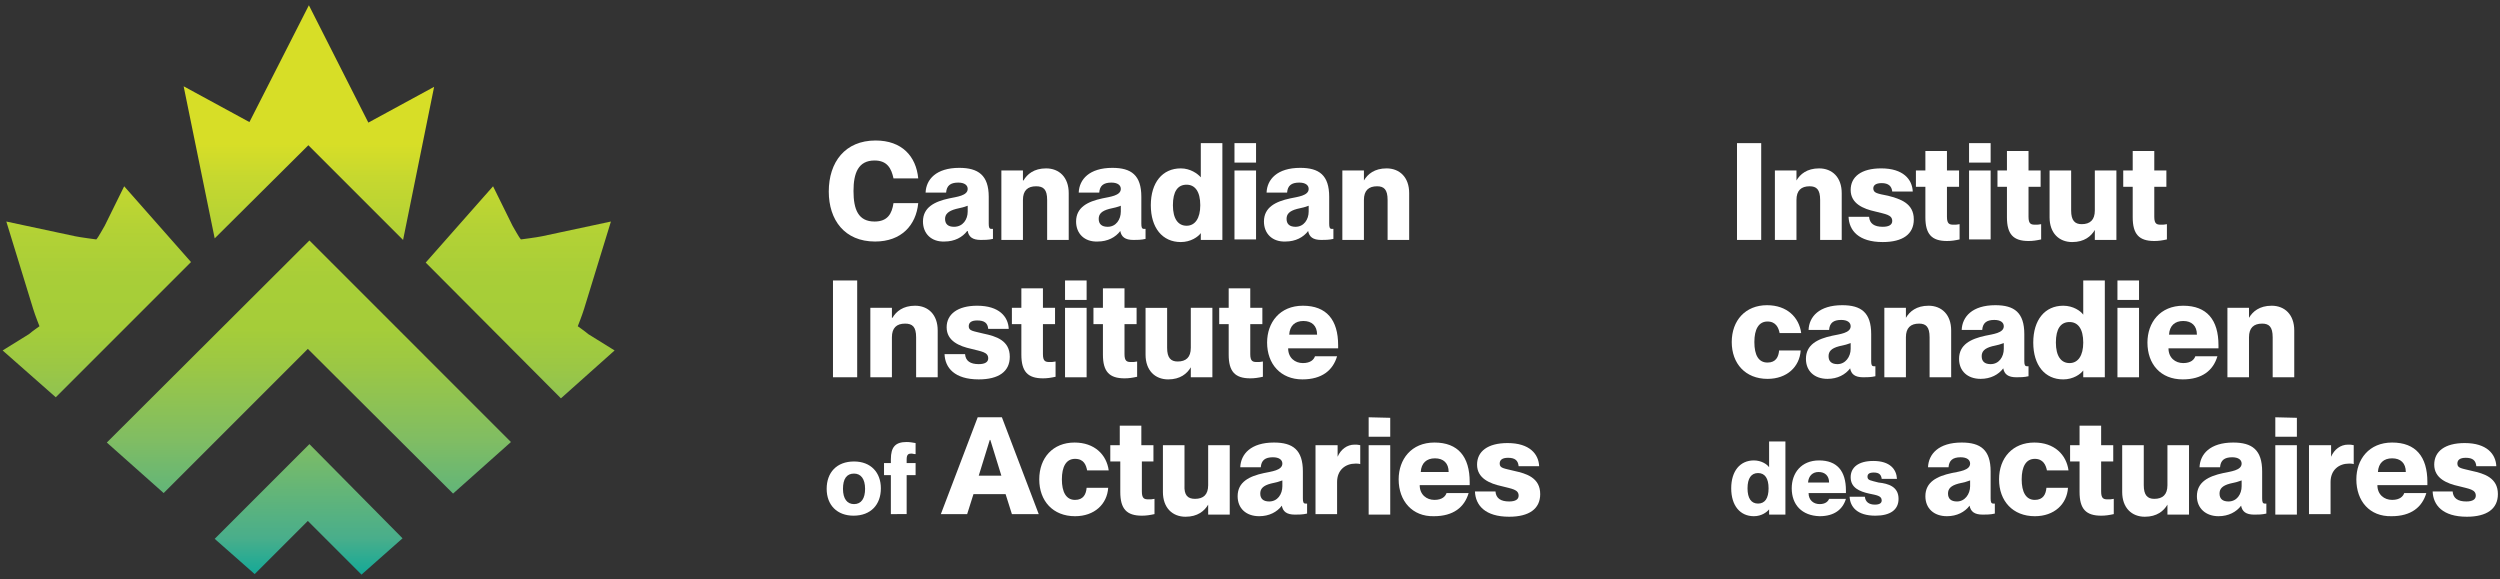 <?xml version="1.0" encoding="utf-8"?>
<!-- Generator: Adobe Illustrator 27.5.0, SVG Export Plug-In . SVG Version: 6.00 Build 0)  -->
<svg version="1.1" id="Layer_1" xmlns="http://www.w3.org/2000/svg" xmlns:xlink="http://www.w3.org/1999/xlink" x="0px" y="0px"
	 viewBox="0 0 475.1 110.1" style="enable-background:new 0 0 475.1 110.1;" xml:space="preserve">
<rect x="0" y="0" width="475.1" height="110.1" fill="#333333" stroke="none"/>
<style type="text/css">
	.st0{fill:url(#SVGID_1_);}
	.st1{fill:#FFFFFF;}
</style>
<g>
	
		<linearGradient id="SVGID_1_" gradientUnits="userSpaceOnUse" x1="58.65" y1="999.437" x2="58.65" y2="915.048" gradientTransform="matrix(1 0 0 1 0 -887.694)">
		<stop  offset="0" style="stop-color:#00A79C"/>
		<stop  offset="0.112" style="stop-color:#49AE8B"/>
		<stop  offset="0.333" style="stop-color:#80BD63"/>
		<stop  offset="0.497" style="stop-color:#9BC745"/>
		<stop  offset="0.584" style="stop-color:#A5CD39"/>
		<stop  offset="0.701" style="stop-color:#A8CE38"/>
		<stop  offset="0.813" style="stop-color:#B4D235"/>
		<stop  offset="0.923" style="stop-color:#C6D82F"/>
		<stop  offset="1" style="stop-color:#D7DE27"/>
	</linearGradient>
	<path class="st0" d="M80.9,49.9l12.8-14.5l3.7,7.5c0.2,0.3,1.2,2.2,1.6,2.6c0,0,3.1-0.4,4-0.6l13.1-2.8L111,58.7
		c-0.4,1.3-1.2,3.3-1.2,3.3s1.3,0.9,2,1.5l5,3.1l-10.2,9.1L80.9,49.9z M58.8,84.4l-18,18l7.6,6.7L58.5,99l10.2,10.2l7.8-6.9
		L58.8,84.4z M58.6,27.6l18,18l5.9-29.1L70,23.3L58.7,1l0,0l0,0l0,0l0,0L47.4,23.2l-12.5-6.8l5.9,28.9L58.6,27.6z M0.5,66.6
		l10.1,8.9l25.7-25.7L23.6,35.4l-3.7,7.5c-0.2,0.3-1.2,2.2-1.6,2.6c0,0-3.1-0.4-4-0.6L1.2,42.1l5.1,16.6C6.7,60,7.5,62,7.5,62
		s-1.3,0.9-2,1.5L0.5,66.6z M86.1,93.8l11-9.8L58.8,45.7L20.3,84.1l10.8,9.6l27.4-27.4L86.1,93.8z"/>
	<g>
		<path class="st1" d="M166.2,30.5c-3.1,0-4,2.4-4,5.8c0,3.5,0.9,5.8,4,5.8c2.5,0,3.3-1.5,3.6-3.5h4.7c-0.4,4.2-3.2,7.3-8.2,7.3
			c-5.8,0-8.8-4.1-8.8-9.5c0-5.6,3.1-9.7,8.9-9.7c5,0,7.7,3,8.1,7.2h-4.7C169.4,32,168.6,30.5,166.2,30.5z"/>
		<path class="st1" d="M175.4,42.1c0-2.7,2.2-3.8,5-4.4c1.4-0.3,3.5-0.5,3.5-1.8c0-0.7-0.6-1.2-1.8-1.2c-1.5,0-2.2,0.6-2.3,1.9h-3.9
			c0.1-2.5,2-4.7,6.4-4.7c3.6,0,5.6,1.4,5.6,5.5v5.1c0,0.7,0.1,1,0.5,1c0.1,0,0.2,0,0.3,0v1.9c-0.8,0.2-1.7,0.2-2.3,0.2
			c-1.6,0-2.3-0.6-2.5-1.7h-0.1c-0.9,1.2-2.4,2-4.3,2C177,46,175.4,44.4,175.4,42.1z M183.9,40.2v-1.1c-0.5,0.2-1.2,0.4-2.2,0.6
			c-1.5,0.4-2.1,1-2.1,1.9c0,1,0.6,1.5,1.7,1.5C183,43.1,183.9,41.7,183.9,40.2z"/>
		<path class="st1" d="M190.3,32.4h4.1v1.9h0.1c0.7-1.2,2-2.3,4.3-2.3c2.5,0,4.3,1.7,4.3,4.7v8.9H199V38c0-2-0.7-2.6-2.1-2.6
			c-1.6,0-2.5,0.8-2.5,2.6v7.6h-4.1V32.4L190.3,32.4z"/>
		<path class="st1" d="M204.5,42.1c0-2.7,2.2-3.8,5-4.4c1.4-0.3,3.5-0.5,3.5-1.8c0-0.7-0.6-1.2-1.8-1.2c-1.5,0-2.2,0.6-2.3,1.9H205
			c0.1-2.5,2-4.7,6.4-4.7c3.6,0,5.5,1.4,5.5,5.5v5.1c0,0.7,0.1,1,0.5,1c0.1,0,0.2,0,0.3,0v1.9c-0.8,0.2-1.7,0.2-2.3,0.2
			c-1.6,0-2.3-0.6-2.5-1.7l0,0c-0.9,1.2-2.4,2-4.3,2C206.1,46,204.5,44.4,204.5,42.1z M213,40.2v-1.1c-0.5,0.2-1.2,0.4-2.2,0.6
			c-1.5,0.4-2,1-2,1.9c0,1,0.6,1.5,1.7,1.5C212.1,43.1,213,41.7,213,40.2z"/>
		<path class="st1" d="M228.2,33.7v-6.5h4.1v18.4h-4.1v-1.3l0,0c-0.5,0.7-1.9,1.7-3.8,1.7c-3.5,0-5.7-2.7-5.7-7s2.2-7,5.7-7
			C226.2,32,227.6,33,228.2,33.7L228.2,33.7L228.2,33.7z M228.1,39c0-2.6-1-3.9-2.6-3.9c-1.7,0-2.6,1.3-2.6,3.9s1,3.9,2.6,3.9
			S228.1,41.5,228.1,39z"/>
		<path class="st1" d="M238.7,27.2v3.7h-4.1v-3.7H238.7z M238.7,32.4v13.1h-4.1V32.4H238.7z"/>
		<path class="st1" d="M240.2,42.1c0-2.7,2.2-3.8,5-4.4c1.4-0.3,3.5-0.5,3.5-1.8c0-0.7-0.6-1.2-1.8-1.2c-1.5,0-2.2,0.6-2.3,1.9h-3.9
			c0.1-2.5,2-4.7,6.4-4.7c3.6,0,5.5,1.4,5.5,5.5v5.1c0,0.7,0.1,1,0.5,1c0.1,0,0.2,0,0.3,0v1.9c-0.8,0.2-1.7,0.2-2.3,0.2
			c-1.6,0-2.3-0.6-2.5-1.7l0,0c-0.9,1.2-2.4,2-4.3,2C241.8,46,240.2,44.4,240.2,42.1z M248.7,40.2v-1.1c-0.5,0.2-1.2,0.4-2.2,0.6
			c-1.5,0.4-2,1-2,1.9c0,1,0.6,1.5,1.7,1.5C247.8,43.1,248.7,41.7,248.7,40.2z"/>
		<path class="st1" d="M255.1,32.4h4.1v1.9l0,0c0.7-1.2,2-2.3,4.3-2.3c2.5,0,4.3,1.7,4.3,4.7v8.9h-4.1V38c0-2-0.7-2.6-2-2.6
			c-1.6,0-2.5,0.8-2.5,2.6v7.6h-4.1L255.1,32.4L255.1,32.4z"/>
		<path class="st1" d="M162.9,53.3v18.4h-4.6V53.3H162.9z"/>
		<path class="st1" d="M165.4,58.5h4.1v1.9h0.1c0.7-1.2,2-2.3,4.3-2.3c2.5,0,4.3,1.7,4.3,4.7v8.9h-4.1v-7.6c0-2-0.7-2.6-2.1-2.6
			c-1.6,0-2.5,0.8-2.5,2.6v7.6h-4.1V58.5L165.4,58.5z"/>
		<path class="st1" d="M191.9,67.8c0,2.8-2.1,4.3-5.9,4.3c-4.6,0-6.4-2.2-6.5-4.8h3.9c0.1,1.3,1,1.9,2.6,1.9c1.2,0,1.8-0.4,1.8-1.1
			c0-1.2-1.3-1.3-3.2-1.8c-2.3-0.5-4.7-1.5-4.7-4.1c0-2.5,2.1-4.1,5.8-4.1c4.2,0,5.9,2.1,6,4.4h-3.9c-0.1-1.1-0.7-1.6-2.1-1.6
			c-1.1,0-1.6,0.4-1.6,1.1c0,0.9,0.8,0.9,2.8,1.4C189.3,63.9,191.9,64.7,191.9,67.8z"/>
		<path class="st1" d="M194.1,58.5v-3.7h4.1v3.7h2.3v3.1h-2.3v5.7c0,1.4,0.5,1.5,1.3,1.5c0.4,0,0.6,0,1.1-0.1v2.9
			c-0.9,0.2-1.6,0.3-2.4,0.3c-2.9,0-4.1-1.3-4.1-4.5v-5.8h-1.8v-3.1C192.3,58.5,194.1,58.5,194.1,58.5z"/>
		<path class="st1" d="M206.5,53.3V57h-4.1v-3.7H206.5z M206.5,58.5v13.2h-4.1V58.5H206.5z"/>
		<path class="st1" d="M209.6,58.5v-3.7h4.1v3.7h2.3v3.1h-2.3v5.7c0,1.4,0.5,1.5,1.3,1.5c0.4,0,0.6,0,1.1-0.1v2.9
			c-0.9,0.2-1.6,0.3-2.4,0.3c-2.9,0-4.1-1.3-4.1-4.5v-5.8h-1.8v-3.1C207.8,58.5,209.6,58.5,209.6,58.5z"/>
		<path class="st1" d="M223.8,68.7c1.6,0,2.5-0.8,2.5-2.6v-7.6h4.1v13.2h-4.1v-1.9l0,0c-0.7,1.2-2,2.3-4.3,2.3
			c-2.5,0-4.3-1.7-4.3-4.7v-8.9h4.1v7.6C221.8,68,222.5,68.7,223.8,68.7z"/>
		<path class="st1" d="M233.5,58.5v-3.7h4.1v3.7h2.3v3.1h-2.3v5.7c0,1.4,0.5,1.5,1.3,1.5c0.4,0,0.6,0,1.1-0.1v2.9
			c-0.9,0.2-1.6,0.3-2.4,0.3c-2.9,0-4.1-1.3-4.1-4.5v-5.8h-1.8v-3.1C231.7,58.5,233.5,58.5,233.5,58.5z"/>
		<path class="st1" d="M240.8,65.1c0-3.8,2.4-7,6.8-7c4.5,0,6.7,2.7,6.7,7.5v0.6h-9.5c0,1.8,1.3,2.8,2.8,2.8s2.1-0.7,2.3-1.3h4.2
			c-0.8,2.7-2.9,4.4-6.6,4.4C243.4,72.1,240.8,69.2,240.8,65.1z M245,63.6h5.3c0-1.7-1-2.6-2.6-2.6C246.1,61,245.1,61.9,245,63.6z"
			/>
		<path class="st1" d="M157.1,92.9c0-3.1,1.9-5.2,5.2-5.2c3.2,0,5.1,2.1,5.1,5.1c0,3.1-1.9,5.2-5.2,5.2
			C159.1,98,157.1,96,157.1,92.9z M164.4,92.9c0-1.9-0.8-2.9-2.1-2.9c-1.4,0-2.1,1-2.1,2.9s0.8,2.9,2.1,2.9
			C163.7,95.8,164.4,94.7,164.4,92.9z"/>
		<path class="st1" d="M169.3,97.7v-7.4H168V88h1.3v-0.7c0-2.4,0.9-3.3,3-3.3c0.6,0,1.1,0.1,1.7,0.2v2.1c-0.4,0-0.5-0.1-0.8-0.1
			c-0.5,0-0.9,0.1-0.9,1.1V88h1.7v2.3h-1.7v7.4L169.3,97.7L169.3,97.7z"/>
		<path class="st1" d="M185,93.9l-1.2,3.8h-5l7-18.4h4.6l7,18.4h-5.1l-1.2-3.8H185z M190.3,90.4l-2.1-6.8h-0.1l-2.1,6.8H190.3z"/>
		<path class="st1" d="M204.3,87.2c-1.7,0-2.5,1.5-2.5,3.9s0.8,3.9,2.5,3.9c1.6,0,2.1-1.1,2.2-2.3h4.1c-0.2,3.1-2.6,5.4-6.3,5.4
			c-4.2,0-6.8-2.9-6.8-7s2.6-7,6.7-7c3.8,0,6.1,2.3,6.5,5.3h-4.1C206.4,88.4,206,87.2,204.3,87.2z"/>
		<path class="st1" d="M212.8,84.6v-3.7h4.1v3.7h2.3v3.1H217v5.7c0,1.4,0.5,1.5,1.3,1.5c0.4,0,0.6,0,1.1-0.1v2.9
			c-0.9,0.2-1.6,0.3-2.4,0.3c-2.9,0-4.1-1.3-4.1-4.5v-5.8H211v-3.1H212.8z"/>
		<path class="st1" d="M227.1,94.8c1.6,0,2.5-0.8,2.5-2.6v-7.6h4.1v13.2h-4.1v-1.9l0,0c-0.7,1.2-2,2.3-4.3,2.3
			c-2.5,0-4.3-1.7-4.3-4.7v-8.9h4.1v7.6C225,94.1,225.7,94.8,227.1,94.8z"/>
		<path class="st1" d="M235.2,94.3c0-2.7,2.2-3.8,5-4.4c1.4-0.3,3.5-0.5,3.5-1.8c0-0.7-0.6-1.2-1.8-1.2c-1.5,0-2.2,0.6-2.3,1.9h-3.9
			c0.1-2.5,2-4.7,6.4-4.7c3.6,0,5.5,1.4,5.5,5.5v5.1c0,0.7,0.1,1,0.5,1c0.1,0,0.2,0,0.3,0v1.9c-0.8,0.2-1.7,0.2-2.3,0.2
			c-1.6,0-2.3-0.6-2.5-1.7l0,0c-0.9,1.2-2.4,2-4.3,2C236.8,98.1,235.2,96.6,235.2,94.3z M243.7,92.4v-1.1c-0.5,0.2-1.2,0.4-2.2,0.6
			c-1.5,0.4-2,1-2,1.9c0,1,0.6,1.5,1.7,1.5C242.8,95.3,243.7,93.9,243.7,92.4z"/>
		<path class="st1" d="M254.2,84.6v2.2l0,0c0.6-1.4,1.8-2.3,3.2-2.3c0.4,0,0.7,0,1.1,0.1v3.6c-0.3-0.1-0.6-0.1-0.9-0.1
			c-1.9,0-3.5,1.2-3.5,3.5v6.1H250V84.6C250.1,84.6,254.2,84.6,254.2,84.6z"/>
		<path class="st1" d="M264.2,79.4V83h-4.1v-3.7L264.2,79.4L264.2,79.4z M264.2,84.6v13.2h-4.1V84.6H264.2z"/>
		<path class="st1" d="M265.8,91.1c0-3.8,2.4-7,6.8-7c4.5,0,6.7,2.7,6.7,7.5v0.6h-9.5c0,1.8,1.3,2.8,2.8,2.8s2.1-0.7,2.3-1.3h4.2
			c-0.8,2.7-2.9,4.4-6.6,4.4C268.4,98.2,265.8,95.2,265.8,91.1z M270,89.7h5.3c0-1.7-1-2.6-2.6-2.6C271.1,87.1,270.1,88,270,89.7z"
			/>
		<path class="st1" d="M292.7,93.9c0,2.8-2.1,4.3-5.9,4.3c-4.6,0-6.4-2.2-6.5-4.8h3.9c0.1,1.3,1,1.9,2.6,1.9c1.2,0,1.8-0.4,1.8-1.1
			c0-1.2-1.3-1.3-3.2-1.8c-2.3-0.5-4.7-1.5-4.7-4.1c0-2.5,2-4.1,5.8-4.1c4.2,0,5.9,2.1,6,4.4h-3.9c-0.1-1.1-0.7-1.6-2-1.6
			c-1.1,0-1.6,0.4-1.6,1.1c0,0.9,0.8,0.9,2.8,1.4C290.1,90,292.7,90.8,292.7,93.9z"/>
	</g>
	<g>
		<path class="st1" d="M334.7,27.2v18.4h-4.6V27.2H334.7z"/>
		<path class="st1" d="M337.3,32.4h4.1v1.9l0,0c0.7-1.2,2-2.3,4.3-2.3c2.5,0,4.3,1.7,4.3,4.7v8.9h-4.1V38c0-2-0.7-2.6-2-2.6
			c-1.6,0-2.5,0.8-2.5,2.6v7.6h-4.1L337.3,32.4L337.3,32.4z"/>
		<path class="st1" d="M363.7,41.7c0,2.8-2.1,4.3-5.9,4.3c-4.6,0-6.4-2.2-6.5-4.8h3.9c0.1,1.3,1,1.9,2.6,1.9c1.2,0,1.8-0.4,1.8-1.1
			c0-1.2-1.3-1.3-3.2-1.8c-2.3-0.5-4.7-1.5-4.7-4.1c0-2.5,2-4.1,5.8-4.1c4.2,0,5.9,2.1,6,4.4h-3.9c-0.1-1-0.7-1.6-2-1.6
			c-1.1,0-1.6,0.4-1.6,1c0,0.9,0.8,1,2.8,1.4C361.1,37.8,363.7,38.6,363.7,41.7z"/>
		<path class="st1" d="M365.9,32.4v-3.7h4.1v3.7h2.3v3.1H370v5.7c0,1.4,0.5,1.5,1.3,1.5c0.4,0,0.6,0,1.1-0.1v2.9
			c-0.9,0.2-1.6,0.3-2.4,0.3c-2.9,0-4.1-1.3-4.1-4.5v-5.8h-1.8v-3.1C364.1,32.4,365.9,32.4,365.9,32.4z"/>
		<path class="st1" d="M378.3,27.2v3.7h-4.1v-3.7H378.3z M378.3,32.4v13.1h-4.1V32.4H378.3z"/>
		<path class="st1" d="M381.4,32.4v-3.7h4.1v3.7h2.3v3.1h-2.3v5.7c0,1.4,0.5,1.5,1.3,1.5c0.4,0,0.6,0,1.1-0.1v2.9
			c-0.9,0.2-1.6,0.3-2.4,0.3c-2.9,0-4.1-1.3-4.1-4.5v-5.8h-1.8v-3.1C379.6,32.4,381.4,32.4,381.4,32.4z"/>
		<path class="st1" d="M395.6,42.6c1.6,0,2.5-0.8,2.5-2.6v-7.6h4.1v13.2h-4.1v-1.9l0,0c-0.7,1.2-2,2.3-4.3,2.3
			c-2.5,0-4.3-1.7-4.3-4.7v-8.9h4.1V40C393.6,41.9,394.3,42.6,395.6,42.6z"/>
		<path class="st1" d="M405.3,32.4v-3.7h4.1v3.7h2.3v3.1h-2.3v5.7c0,1.4,0.5,1.5,1.3,1.5c0.4,0,0.6,0,1.1-0.1v2.9
			c-0.9,0.2-1.6,0.3-2.4,0.3c-2.9,0-4.1-1.3-4.1-4.5v-5.8h-1.8v-3.1C403.5,32.4,405.3,32.4,405.3,32.4z"/>
		<path class="st1" d="M335.9,61.1c-1.7,0-2.5,1.5-2.5,3.9c0,2.5,0.8,3.9,2.5,3.9c1.6,0,2.1-1.1,2.2-2.3h4.1
			c-0.2,3.1-2.6,5.4-6.3,5.4c-4.2,0-6.8-2.9-6.8-7s2.6-7,6.7-7c3.8,0,6.1,2.3,6.5,5.3h-4.1C338,62.3,337.5,61.1,335.9,61.1z"/>
		<path class="st1" d="M343.2,68.2c0-2.7,2.2-3.8,5-4.4c1.4-0.3,3.5-0.5,3.5-1.8c0-0.7-0.6-1.2-1.8-1.2c-1.5,0-2.2,0.6-2.3,1.9h-3.9
			c0.1-2.5,2-4.7,6.4-4.7c3.6,0,5.5,1.4,5.5,5.5v5.1c0,0.7,0.1,1,0.5,1c0.1,0,0.2,0,0.3,0v1.9c-0.8,0.2-1.7,0.2-2.3,0.2
			c-1.6,0-2.3-0.6-2.5-1.7l0,0c-0.9,1.2-2.4,2-4.3,2C344.8,72,343.2,70.5,343.2,68.2z M351.7,66.3v-1.1c-0.5,0.2-1.2,0.4-2.2,0.6
			c-1.5,0.4-2,1-2,1.9c0,1,0.6,1.5,1.7,1.5C350.7,69.2,351.7,67.8,351.7,66.3z"/>
		<path class="st1" d="M358.1,58.5h4.1v1.9l0,0c0.7-1.2,2-2.3,4.3-2.3c2.5,0,4.3,1.7,4.3,4.7v8.9h-4.1v-7.6c0-2-0.7-2.6-2-2.6
			c-1.6,0-2.5,0.8-2.5,2.6v7.6h-4.1L358.1,58.5L358.1,58.5z"/>
		<path class="st1" d="M372.3,68.2c0-2.7,2.2-3.8,5-4.4c1.4-0.3,3.5-0.5,3.5-1.8c0-0.7-0.6-1.2-1.8-1.2c-1.5,0-2.2,0.6-2.3,1.9h-3.9
			c0.1-2.5,2-4.7,6.4-4.7c3.6,0,5.5,1.4,5.5,5.5v5.1c0,0.7,0.1,1,0.5,1c0.1,0,0.2,0,0.3,0v1.9c-0.8,0.2-1.7,0.2-2.3,0.2
			c-1.6,0-2.3-0.6-2.5-1.7l0,0c-0.9,1.2-2.4,2-4.3,2C373.9,72,372.3,70.5,372.3,68.2z M380.8,66.3v-1.1c-0.5,0.2-1.2,0.4-2.2,0.6
			c-1.5,0.4-2,1-2,1.9c0,1,0.6,1.5,1.7,1.5C379.9,69.2,380.8,67.8,380.8,66.3z"/>
		<path class="st1" d="M395.9,59.8v-6.5h4.1v18.4h-4.1v-1.3l0,0c-0.5,0.7-1.9,1.7-3.8,1.7c-3.5,0-5.7-2.7-5.7-7s2.2-7,5.7-7
			C394,58.1,395.4,59.1,395.9,59.8L395.9,59.8L395.9,59.8z M395.9,65.1c0-2.6-1-3.9-2.6-3.9c-1.7,0-2.6,1.3-2.6,3.9
			c0,2.6,1,3.9,2.6,3.9S395.9,67.6,395.9,65.1z"/>
		<path class="st1" d="M406.5,53.3V57h-4.1v-3.7H406.5z M406.5,58.5v13.2h-4.1V58.5H406.5z"/>
		<path class="st1" d="M408.1,65.1c0-3.8,2.4-7,6.8-7c4.5,0,6.7,2.7,6.7,7.5v0.6h-9.5c0,1.8,1.3,2.8,2.8,2.8s2.1-0.7,2.3-1.3h4.2
			c-0.8,2.7-2.9,4.4-6.6,4.4C410.6,72.1,408.1,69.2,408.1,65.1z M412.2,63.6h5.3c0-1.7-1-2.6-2.6-2.6S412.3,61.9,412.2,63.6z"/>
		<path class="st1" d="M423.3,58.5h4.1v1.9l0,0c0.7-1.2,2-2.3,4.3-2.3c2.5,0,4.3,1.7,4.3,4.7v8.9h-4.1v-7.6c0-2-0.7-2.6-2-2.6
			c-1.6,0-2.5,0.8-2.5,2.6v7.6h-4.1L423.3,58.5L423.3,58.5z"/>
		<path class="st1" d="M336.2,88.8v-4.9h3.1v13.9h-3.1v-1l0,0c-0.4,0.5-1.4,1.3-2.9,1.3c-2.6,0-4.3-2-4.3-5.3s1.7-5.3,4.3-5.3
			C334.7,87.5,335.8,88.2,336.2,88.8L336.2,88.8L336.2,88.8z M336.1,92.8c0-1.9-0.7-2.9-2-2.9s-2,1-2,2.9s0.7,2.9,2,2.9
			C335.4,95.7,336.1,94.7,336.1,92.8z"/>
		<path class="st1" d="M340.5,92.8c0-2.9,1.8-5.3,5.2-5.3c3.4,0,5.1,2,5.1,5.7v0.5h-7.1c0,1.4,1,2.1,2.1,2.1s1.6-0.5,1.8-1h3.2
			c-0.6,2-2.2,3.3-5,3.3C342.4,98,340.5,95.9,340.5,92.8z M343.6,91.7h4c0-1.3-0.8-2-2-2C344.5,89.7,343.7,90.4,343.6,91.7z"/>
		<path class="st1" d="M360.8,94.8c0,2.1-1.6,3.2-4.4,3.2c-3.5,0-4.8-1.7-4.9-3.6h2.9c0.1,1,0.8,1.5,1.9,1.5c0.9,0,1.3-0.3,1.3-0.8
			c0-0.9-1-1-2.4-1.3c-1.8-0.4-3.5-1.1-3.5-3.1c0-1.9,1.5-3.1,4.3-3.1c3.2,0,4.4,1.6,4.5,3.4h-2.9c-0.1-0.8-0.5-1.2-1.5-1.2
			c-0.9,0-1.2,0.3-1.2,0.8c0,0.7,0.6,0.7,2.1,1.1C358.9,91.9,360.8,92.5,360.8,94.8z"/>
		<path class="st1" d="M365.9,94.3c0-2.7,2.2-3.8,5-4.4c1.4-0.3,3.5-0.5,3.5-1.8c0-0.7-0.6-1.2-1.8-1.2c-1.5,0-2.2,0.6-2.3,1.9h-3.9
			c0.1-2.5,2-4.7,6.4-4.7c3.6,0,5.5,1.4,5.5,5.5v5.1c0,0.7,0.1,1,0.5,1c0.1,0,0.2,0,0.3,0v1.9c-0.8,0.2-1.7,0.2-2.3,0.2
			c-1.6,0-2.3-0.6-2.5-1.7l0,0c-0.9,1.2-2.4,2-4.3,2C367.5,98.1,365.9,96.6,365.9,94.3z M374.4,92.4v-1.1c-0.5,0.2-1.2,0.4-2.2,0.6
			c-1.5,0.4-2,1-2,1.9c0,1,0.6,1.5,1.7,1.5C373.4,95.3,374.4,93.9,374.4,92.4z"/>
		<path class="st1" d="M386.7,87.2c-1.7,0-2.5,1.5-2.5,3.9s0.8,3.9,2.5,3.9c1.6,0,2.1-1.1,2.2-2.3h4.1c-0.2,3.1-2.6,5.4-6.3,5.4
			c-4.2,0-6.8-2.9-6.8-7s2.6-7,6.7-7c3.8,0,6.1,2.3,6.5,5.3H389C388.8,88.4,388.3,87.2,386.7,87.2z"/>
		<path class="st1" d="M395.2,84.6v-3.7h4.1v3.7h2.3v3.1h-2.3v5.7c0,1.4,0.5,1.5,1.3,1.5c0.4,0,0.6,0,1.1-0.1v2.9
			c-0.9,0.2-1.6,0.3-2.4,0.3c-2.9,0-4.1-1.3-4.1-4.5v-5.8h-1.8v-3.1H395.2z"/>
		<path class="st1" d="M409.4,94.8c1.6,0,2.5-0.8,2.5-2.6v-7.6h4.1v13.2h-4.1v-1.9l0,0c-0.7,1.2-2,2.3-4.3,2.3
			c-2.5,0-4.3-1.7-4.3-4.7v-8.9h4.1v7.6C407.4,94.1,408.1,94.8,409.4,94.8z"/>
		<path class="st1" d="M417.5,94.3c0-2.7,2.2-3.8,5-4.4c1.4-0.3,3.5-0.5,3.5-1.8c0-0.7-0.6-1.2-1.8-1.2c-1.5,0-2.2,0.6-2.3,1.9H418
			c0.1-2.5,2-4.7,6.4-4.7c3.6,0,5.5,1.4,5.5,5.5v5.1c0,0.7,0.1,1,0.5,1c0.1,0,0.2,0,0.3,0v1.9c-0.8,0.2-1.7,0.2-2.3,0.2
			c-1.6,0-2.3-0.6-2.5-1.7l0,0c-0.9,1.2-2.4,2-4.3,2C419.2,98.1,417.5,96.6,417.5,94.3z M426,92.4v-1.1c-0.5,0.2-1.2,0.4-2.2,0.6
			c-1.5,0.4-2,1-2,1.9c0,1,0.6,1.5,1.7,1.5C425.1,95.3,426,93.9,426,92.4z"/>
		<path class="st1" d="M436.5,79.4V83h-4.1v-3.7L436.5,79.4L436.5,79.4z M436.5,84.6v13.2h-4.1V84.6H436.5z"/>
		<path class="st1" d="M443,84.6v2.2l0,0c0.6-1.4,1.8-2.3,3.2-2.3c0.4,0,0.7,0,1.1,0.1v3.6c-0.3-0.1-0.6-0.1-0.9-0.1
			c-1.9,0-3.5,1.2-3.5,3.5v6.1h-4.1V84.6C438.9,84.6,443,84.6,443,84.6z"/>
		<path class="st1" d="M447.8,91.1c0-3.8,2.4-7,6.8-7c4.5,0,6.7,2.7,6.7,7.5v0.6h-9.5c0,1.8,1.3,2.8,2.8,2.8s2.1-0.7,2.3-1.3h4.2
			c-0.8,2.7-2.9,4.4-6.6,4.4C450.3,98.2,447.8,95.2,447.8,91.1z M451.9,89.7h5.3c0-1.7-1-2.6-2.6-2.6C453,87.1,452,88,451.9,89.7z"
			/>
		<path class="st1" d="M474.7,93.9c0,2.8-2.1,4.3-5.9,4.3c-4.6,0-6.4-2.2-6.5-4.8h3.8c0.1,1.3,1,1.9,2.6,1.9c1.2,0,1.8-0.4,1.8-1.1
			c0-1.2-1.3-1.3-3.2-1.8c-2.3-0.5-4.7-1.5-4.7-4.1c0-2.5,2-4.1,5.8-4.1c4.2,0,5.9,2.1,6,4.4h-3.8c-0.1-1.1-0.7-1.6-2-1.6
			c-1.1,0-1.6,0.4-1.6,1.1c0,0.9,0.8,0.9,2.8,1.4C472.1,90,474.7,90.8,474.7,93.9z"/>
	</g>
</g>
</svg>
